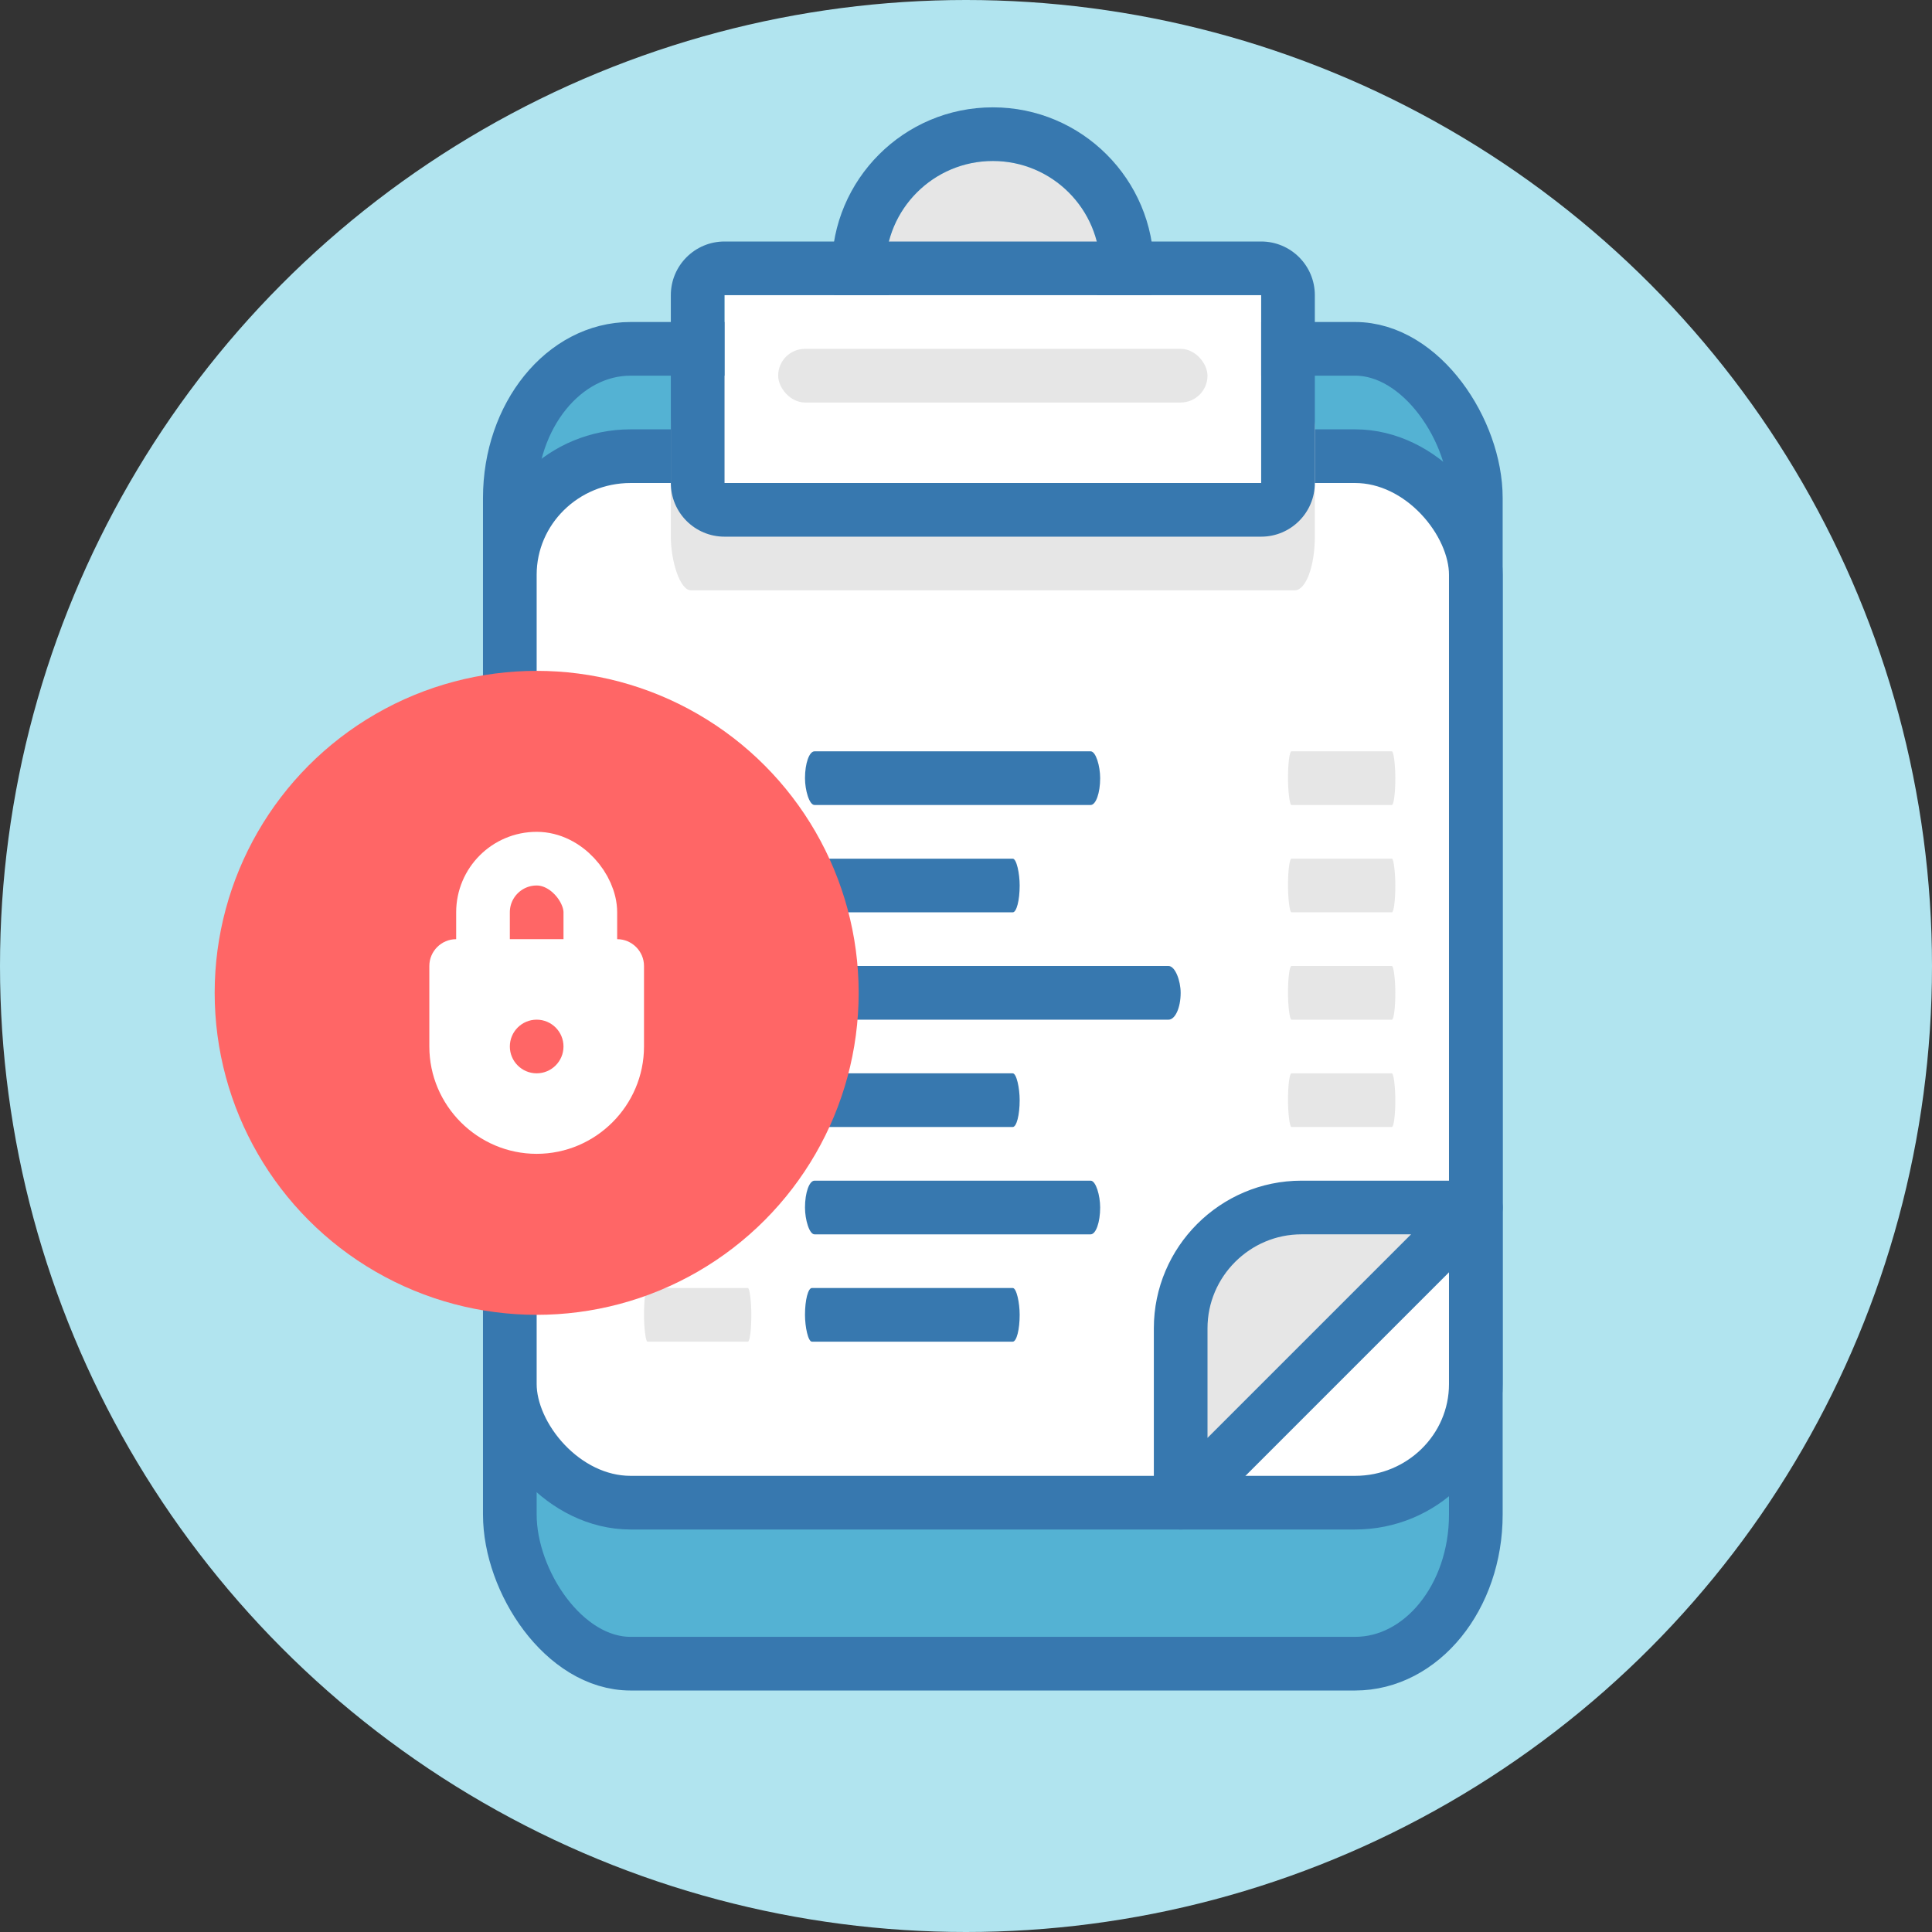 <?xml version="1.0" encoding="UTF-8"?>
<!DOCTYPE svg PUBLIC "-//W3C//DTD SVG 1.1//EN" "http://www.w3.org/Graphics/SVG/1.1/DTD/svg11.dtd">
<!-- Creator: CorelDRAW X8 -->
<svg xmlns="http://www.w3.org/2000/svg" xml:space="preserve" width="72px" height="72px" version="1.1" style="shape-rendering:geometricPrecision; text-rendering:geometricPrecision; image-rendering:optimizeQuality; fill-rule:evenodd; clip-rule:evenodd"
viewBox="0 0 105152 105152"
 xmlns:xlink="http://www.w3.org/1999/xlink">
 <rect x="0" y="0" width="105152" height="105152" fill="#333333" stroke="none"/>
 <defs>
  <style type="text/css">
   <![CDATA[
    .str0 {stroke:#3778AF;stroke-width:2920.89}
    .str2 {stroke:white;stroke-width:2920.89}
    .str1 {stroke:#3778AF;stroke-width:2920.89;stroke-linejoin:round}
    .fil6 {fill:none}
    .fil4 {fill:#3778AF}
    .fil1 {fill:#54B2D3}
    .fil0 {fill:#B1E4EF}
    .fil3 {fill:#E6E6E6}
    .fil5 {fill:#FF6666}
    .fil2 {fill:white}
   ]]>
  </style>
 </defs>
 <g id="Layer_x0020_1">
  <circle class="fil0" cx="52576" cy="52576" r="52576"/>
  <rect class="fil1 str0" x="27748" y="18986" width="52576" height="71562" rx="6572" ry="8113"/>
  <rect class="fil2 str0" x="27748" y="24828" width="52576" height="56957" rx="6572" ry="6457"/>
  <path class="fil3 str1" d="M80325 65720l-16065 16065 0 -9493c0,-3615 2957,-6572 6572,-6572l9493 0z"/>
  <rect class="fil3" x="36511" y="20446" width="35051" height="11684" rx="1095" ry="2921"/>
  <g>
   <path class="fil3" d="M54037 8763c3226,0 5841,2615 5841,5841 0,3227 -2615,5842 -5841,5842 -3227,0 -5842,-2615 -5842,-5842 0,-3226 2615,-5841 5842,-5841z"/>
   <path id="1" class="fil4" d="M54037 5842c2419,0 4610,981 6195,2567 1586,1585 2567,3776 2567,6195 0,2420 -981,4611 -2567,6196 -1585,1586 -3776,2567 -6195,2567 -2420,0 -4611,-981 -6196,-2567 -1586,-1585 -2567,-3776 -2567,-6196 0,-2419 981,-4610 2567,-6195 1585,-1586 3776,-2567 6196,-2567zm0 2921c3226,0 5841,2615 5841,5841 0,3227 -2615,5842 -5841,5842 -3227,0 -5842,-2615 -5842,-5842 0,-3226 2615,-5841 5842,-5841z"/>
  </g>
  <g>
   <polygon class="fil2" points="39432,16065 68641,16065 68641,26288 39432,26288 "/>
   <path id="1" class="fil4" d="M39432 13144l29209 0c1613,0 2921,1308 2921,2921l0 10223c0,1613 -1308,2921 -2921,2921l-29209 0c-1613,0 -2921,-1308 -2921,-2921l0 -10223c0,-1613 1308,-2921 2921,-2921zm0 2921l29209 0 0 10223 -29209 0 0 -10223z"/>
  </g>
  <rect class="fil3" x="42353" y="18986" width="23367" height="2921" rx="1460" ry="1460"/>
  <rect class="fil4" x="43813" y="70101" width="11684" height="2921" rx="377" ry="1460"/>
  <rect class="fil4" x="43813" y="64260" width="16065" height="2921" rx="518" ry="1460"/>
  <rect class="fil3" x="35051" y="70101" width="5842" height="2921" rx="188" ry="1460"/>
  <rect class="fil3" x="35051" y="64260" width="5842" height="2921" rx="188" ry="1460"/>
  <rect class="fil4" x="43813" y="58418" width="11684" height="2921" rx="377" ry="1460"/>
  <rect class="fil4" x="43813" y="52576" width="20446" height="2921" rx="660" ry="1460"/>
  <rect class="fil3" x="35051" y="58418" width="5842" height="2921" rx="188" ry="1460"/>
  <rect class="fil3" x="35051" y="52576" width="5842" height="2921" rx="188" ry="1460"/>
  <rect class="fil3" x="70101" y="58418" width="5842" height="2921" rx="188" ry="1460"/>
  <rect class="fil3" x="70101" y="52576" width="5842" height="2921" rx="188" ry="1460"/>
  <rect class="fil4" x="43813" y="46734" width="11684" height="2921" rx="377" ry="1460"/>
  <rect class="fil4" x="43813" y="40892" width="16065" height="2921" rx="518" ry="1460"/>
  <rect class="fil3" x="70101" y="46734" width="5842" height="2921" rx="188" ry="1460"/>
  <rect class="fil3" x="70101" y="40892" width="5842" height="2921" rx="188" ry="1460"/>
  <g>
   <circle class="fil5" cx="29209" cy="54037" r="17525"/>
   <path class="fil2" d="M24828 51116l8762 0c804,0 1461,657 1461,1460l0 4381c0,3213 -2629,5842 -5842,5842l0 0c-3213,0 -5842,-2629 -5842,-5842l0 -4381c0,-803 657,-1460 1461,-1460z"/>
   <rect class="fil6 str2" x="26288" y="46734" width="5842" height="11684" rx="2921" ry="2921"/>
   <circle class="fil5" cx="29209" cy="56957" r="1460"/>
  </g>
 </g>
</svg>
